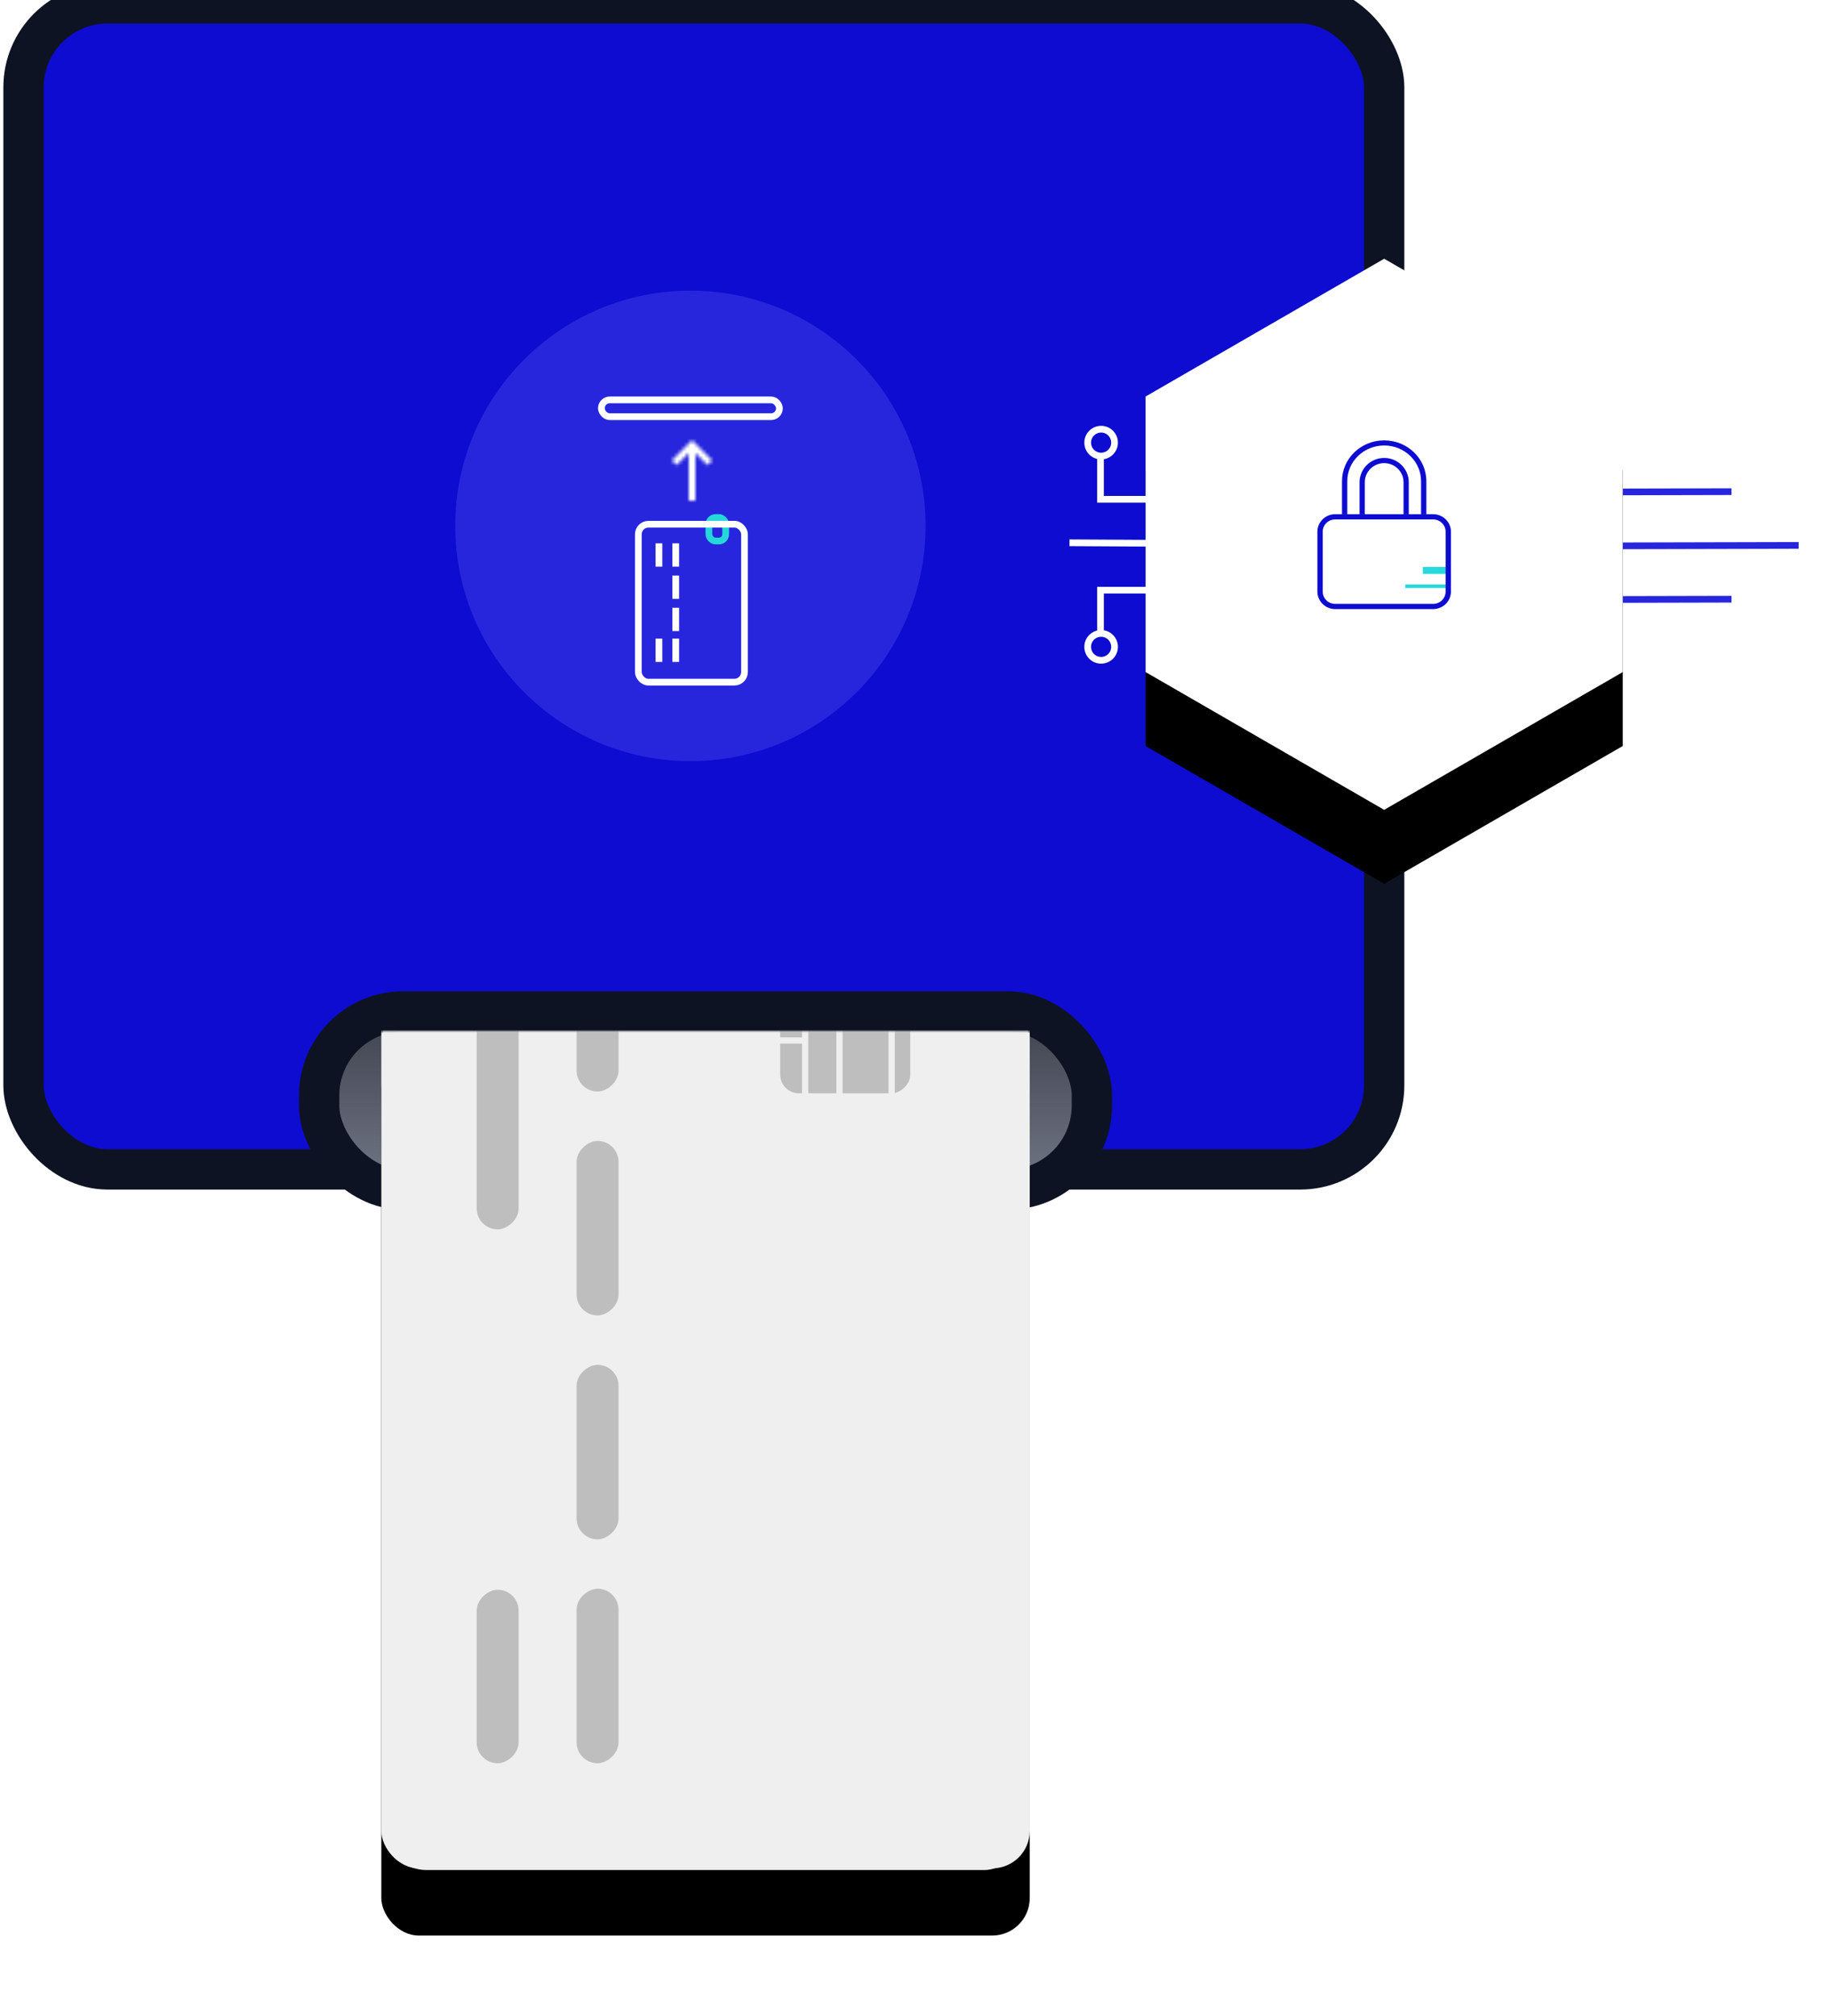 <?xml version="1.0" encoding="UTF-8"?> <svg xmlns="http://www.w3.org/2000/svg" xmlns:xlink="http://www.w3.org/1999/xlink" height="600" viewBox="0 0 545 600" width="545"><defs><linearGradient id="a" x1="50%" x2="50%" y1="0%" y2="100%"><stop offset="0" stop-color="#3e424e"></stop><stop offset="1" stop-color="#727786"></stop></linearGradient><rect id="b" height="263" rx="11.16" width="193" x="23.5" y="-14"></rect><filter id="c" height="133.8%" width="144%" x="-22%" y="-10.1%"><feMorphology in="SourceAlpha" operator="erode" radius="2" result="shadowSpreadOuter1"></feMorphology><feOffset dx="0" dy="20" in="shadowSpreadOuter1" result="shadowOffsetOuter1"></feOffset><feGaussianBlur in="shadowOffsetOuter1" result="shadowBlurOuter1" stdDeviation="11.5"></feGaussianBlur><feColorMatrix in="shadowBlurOuter1" result="shadowMatrixOuter1" type="matrix" values="0 0 0 0 0 0 0 0 0 0 0 0 0 0 0 0 0 0 0.15 0"></feColorMatrix><feOffset dx="0" dy="0" in="SourceAlpha" result="shadowOffsetOuter2"></feOffset><feGaussianBlur in="shadowOffsetOuter2" result="shadowBlurOuter2" stdDeviation="3.5"></feGaussianBlur><feColorMatrix in="shadowBlurOuter2" result="shadowMatrixOuter2" type="matrix" values="0 0 0 0 0 0 0 0 0 0 0 0 0 0 0 0 0 0 0.079 0"></feColorMatrix><feMerge><feMergeNode in="shadowMatrixOuter1"></feMergeNode><feMergeNode in="shadowMatrixOuter2"></feMergeNode></feMerge></filter><path id="d" d="m82 0 71.014 41v82l-71.014 41-71.014-41v-82z"></path><filter id="e" height="159.8%" width="156.7%" x="-28.4%" y="-18%"><feMorphology in="SourceAlpha" operator="erode" radius="2" result="shadowSpreadOuter1"></feMorphology><feOffset dx="0" dy="22" in="shadowSpreadOuter1" result="shadowOffsetOuter1"></feOffset><feGaussianBlur in="shadowOffsetOuter1" result="shadowBlurOuter1" stdDeviation="12.5"></feGaussianBlur><feColorMatrix in="shadowBlurOuter1" result="shadowMatrixOuter1" type="matrix" values="0 0 0 0 0 0 0 0 0 0 0 0 0 0 0 0 0 0 0.15 0"></feColorMatrix><feOffset dx="0" dy="0" in="SourceAlpha" result="shadowOffsetOuter2"></feOffset><feGaussianBlur in="shadowOffsetOuter2" result="shadowBlurOuter2" stdDeviation="../4-6.html"></feGaussianBlur><feColorMatrix in="shadowBlurOuter2" result="shadowMatrixOuter2" type="matrix" values="0 0 0 0 0 0 0 0 0 0 0 0 0 0 0 0 0 0 0.079 0"></feColorMatrix><feMerge><feMergeNode in="shadowMatrixOuter1"></feMergeNode><feMergeNode in="shadowMatrixOuter2"></feMergeNode></feMerge></filter><mask id="f" fill="#fff"><path d="m18 5h-14.17l3.58-3.59-1.41-1.41-6 6 6 6 1.41-1.41-3.58-3.59h14.17z" fill="#fff" fill-rule="evenodd"></path></mask><mask id="g" fill="#fff"><path d="m0 0h240v287h-240z" fill="#fff" fill-rule="evenodd"></path></mask></defs><g fill="none" fill-rule="evenodd" transform="translate(1 1)"><g stroke="#2726dd"><g stroke-width="2" transform="matrix(0 -1 -1 0 543.372 166.345)"><path d="m-20.781 35.69 51.503.123" stroke-linecap="square" transform="matrix(0 1 -1 0 40.721 30.781)"></path><circle cx="5" cy="5" r="../4-6.html"></circle></g><g stroke-width="2" transform="matrix(0 -1 -1 0 523.372 150.345)"><path d="m-20.781 35.69 51.503.123" stroke-linecap="square" transform="matrix(0 1 -1 0 40.721 30.781)"></path><circle cx="5" cy="5" r="../4-6.html"></circle></g><g stroke-width="2" transform="matrix(0 -1 -1 0 523.372 182.345)"><path d="m-20.781 35.69 51.503.123" stroke-linecap="square" transform="matrix(0 1 -1 0 40.721 30.781)"></path><circle cx="5" cy="5" r="../4-6.html"></circle></g></g><rect fill="#0d0cd0" height="347" rx="25" stroke="#0e1323" stroke-width="12" width="405" x="6" y="../6-2.html"></rect><rect fill="url(#a)" height="53" rx="25" stroke="#0e1323" stroke-width="12" width="230" x="94" y="300"></rect><circle cx="204.5" cy="155.5" fill="#2726dd" r="70"></circle><g stroke-width="2" transform="translate(188 153)"><rect height="7" rx="2" stroke="#26d7da" width="5" x="22" y="../8-2.html"></rect><g stroke="#fff"><rect height="47" rx="3" transform="matrix(-1 0 0 -1 33.6 49)" width="31.6" x="1" y="../1-6.html"></rect><path d="m12.14 27.866v4.94" stroke-linecap="square"></path><path d="m12.14 18.276v4.94" stroke-linecap="square"></path><path d="m12.14 8.686v4.94" stroke-linecap="square"></path><path d="m7.14 8.686v4.94" stroke-linecap="square"></path><path d="m12.14 37.04v4.94" stroke-linecap="square"></path><path d="m7.14 37.04v4.94" stroke-linecap="square"></path></g></g><g mask="url(#f)" transform="matrix(0 1 -1 0 211 130)"><path d="m0 0h50v50h-50z" fill="#fff" fill-rule="evenodd" transform="translate(-16 -19)"></path></g><rect height="5" rx="2.5" stroke="#fff" stroke-width="2" width="53" x="178" y="118"></rect><g transform="translate(89 306)"><g mask="url(#g)"><use fill="#000" filter="url(#c)" xlink:href="#b"></use><use fill="#efefef" fill-rule="evenodd" xlink:href="#b"></use></g><g mask="url(#g)"><g transform="matrix(0 1 -1 0 216 -63.5)"><rect fill="#efefef" height="192" rx="13.02" width="313"></rect><g fill="#000"><rect height="38.719" opacity=".205" rx="5.58" width="52.465" x="29.393" y="35.054"></rect><rect height="12.481" opacity=".205" rx="6.241" width="51.934" x="29.393" y="121.892"></rect><rect height="12.481" opacity=".205" rx="6.241" width="92.947" x="29.393" y="151.635"></rect><rect height="12.481" opacity=".205" rx="6.241" width="51.637" x="229.586" y="151.635"></rect><rect height="12.481" opacity=".205" rx="6.241" width="51.934" x="96.025" y="121.892"></rect><rect height="12.481" opacity=".205" rx="6.241" width="51.934" x="162.657" y="121.892"></rect><rect height="12.481" opacity=".205" rx="6.241" width="51.934" x="229.29" y="121.892"></rect></g><g fill="none" stroke="#efefef" stroke-width="1.86" transform="translate(16.385 32.281)"><path d="m9.93 15.786h26.584l7.446-7.467h22.061"></path><path d="m67.083 23.844h-40.76l-8.916 8.942h-17.408"></path><path d="m22.271 15.458v-15.458"></path><path d="m68.782 34.063h-41.609"></path><path d="m49.755 34.302v8.718"></path></g></g></g></g><g transform="translate(329 76)"><use fill="#000" filter="url(#e)" xlink:href="#d"></use><use fill="#fff" fill-rule="evenodd" xlink:href="#d"></use></g><g transform="translate(391.123 130.047)"><path d="m26.154 42.892h12.554v1.046h-12.554z" fill="#26d9dc"></path><path d="m31.385 37.662h7.323v2.092h-7.323z" fill="#26d9dc"></path><g fill="#0d0cd0"><path d="m34.444 50.215h-29.135c-2.931-.003-5.307-2.337-5.31-5.217v-17.813c.003-2.88 2.378-5.214 5.31-5.217h29.135c2.931.003 5.307 2.337 5.31 5.217v17.813c-.003 2.88-2.378 5.214-5.31 5.217zm-29.135-26.691c-2.058 0-3.726 1.639-3.726 3.661v17.813c0 2.022 1.668 3.661 3.726 3.661h29.135c2.058 0 3.726-1.639 3.726-3.661v-17.813c0-2.022-1.668-3.661-3.726-3.661z"></path><path d="m32.431 21.969h-1.574v-9.822c0-5.867-4.916-10.624-10.98-10.624-6.064 0-10.98 4.757-10.98 10.624v9.822h-1.574v-9.822c0-6.708 5.621-12.147 12.554-12.147 6.933 0 12.554 5.439 12.554 12.147z"></path><path d="m27.2 21.969h-1.556v-9.495c0-3.15-2.582-5.704-5.767-5.704-3.185 0-5.767 2.554-5.767 5.704v9.495h-1.556v-9.495c0-4 3.279-7.243 7.323-7.243 4.044 0 7.323 3.243 7.323 7.243z"></path></g></g><g stroke="#fff" stroke-width="2" transform="matrix(0 -1 1 0 308.34 196.498)"><path d="m24.938 20.969 21.503.123" stroke-linecap="square" transform="matrix(0 1 -1 0 56.938 -14.938)"></path><circle cx="35.938" cy="5" r="../4-6.html"></circle><circle cx="65.776" cy="18.411" r="4" transform="matrix(0 1 -1 0 84.187 -47.365)"></circle><path d="m60.907 18.219h-12v14" stroke-linecap="square"></path><circle cx="5" cy="18.411" r="4" transform="matrix(0 1 1 0 -13.411 13.411)"></circle><path d="m21.87 18.219h-12v14" stroke-linecap="square" transform="matrix(-1 0 0 1 31.739 0)"></path></g></g></svg> 